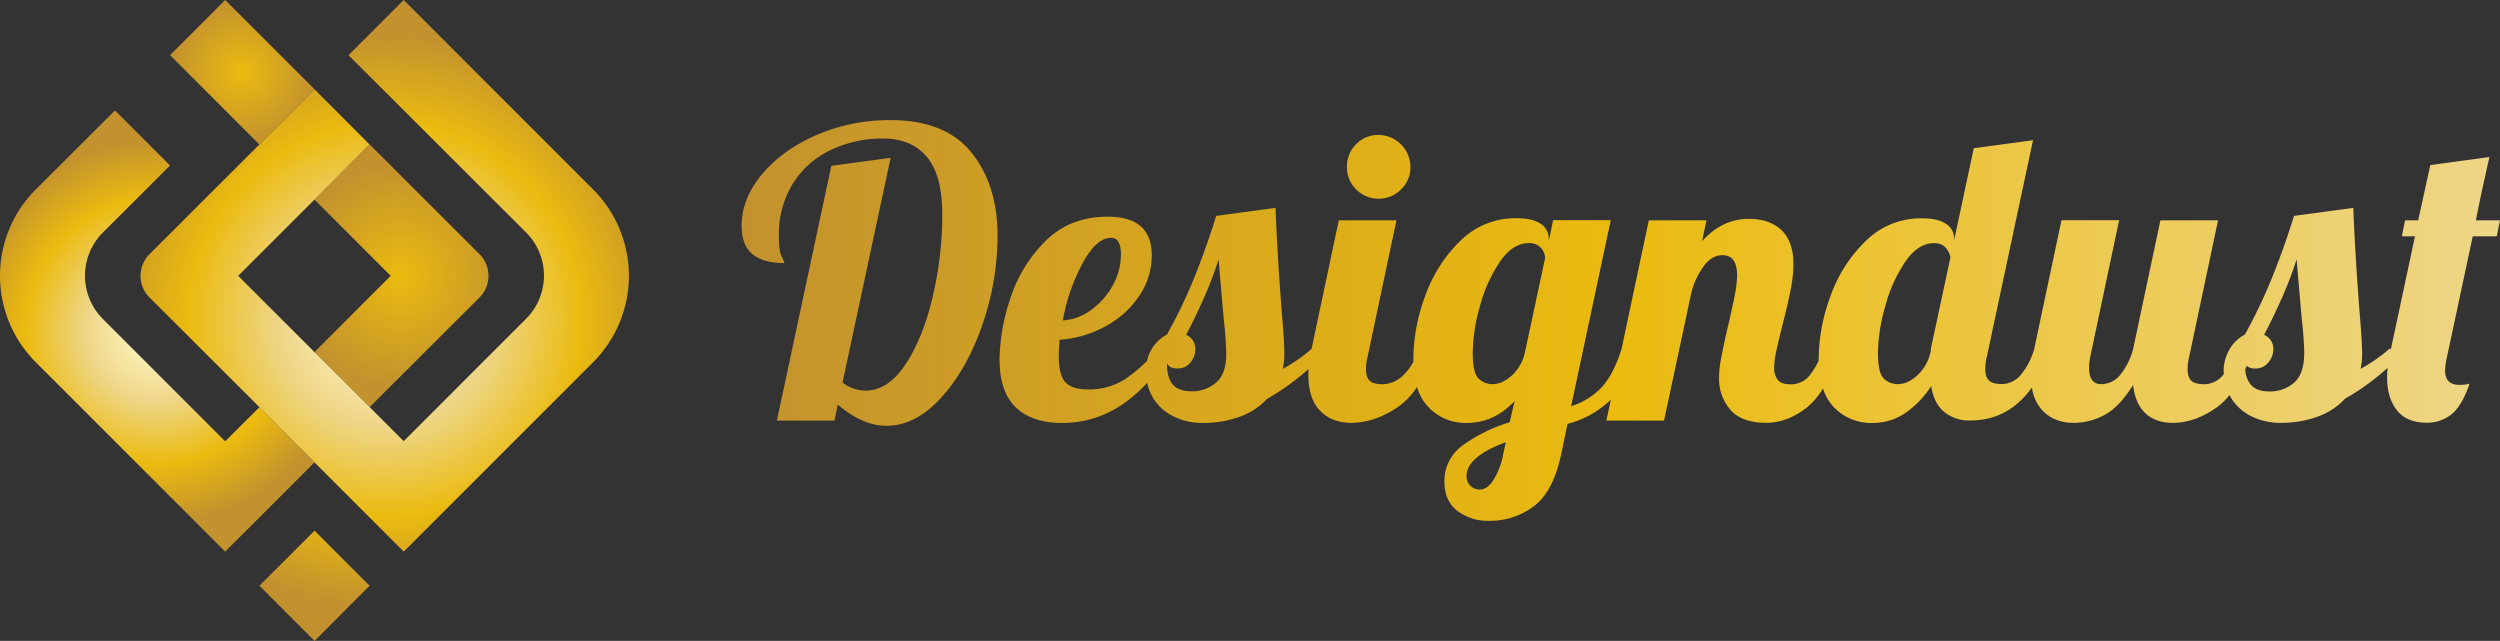 <svg xmlns="http://www.w3.org/2000/svg" xmlns:xlink="http://www.w3.org/1999/xlink" viewBox="0 0 954.01 244.56"><rect x="0" y="0" width="954.01" height="244.56" fill="#333333" stroke="none"/><defs><style>.cls-1{fill:url(#linear-gradient);}.cls-2{fill:url(#radial-gradient);}.cls-3{fill:url(#radial-gradient-2);}.cls-4{fill:url(#Gold_Radial);}.cls-5{fill:url(#Gold_Radial-2);}</style><linearGradient id="linear-gradient" x1="-26885.55" y1="-19682.02" x2="-26214.54" y2="-19682.02" gradientTransform="translate(27168.55 19804.31)" gradientUnits="userSpaceOnUse"><stop offset="0" stop-color="#c3922e"></stop><stop offset="0.5" stop-color="#ebbb10"></stop><stop offset="1" stop-color="#eed688"></stop></linearGradient><radialGradient id="radial-gradient" cx="153.18" cy="105.25" r="42.51" gradientUnits="userSpaceOnUse"><stop offset="0" stop-color="#ebbb10"></stop><stop offset="1" stop-color="#c3922e"></stop></radialGradient><radialGradient id="radial-gradient-2" cx="92.45" cy="27.56" r="27.56" xlink:href="#radial-gradient"></radialGradient><radialGradient id="Gold_Radial" cx="60" cy="126.31" r="73.11" gradientUnits="userSpaceOnUse"><stop offset="0" stop-color="#fffbcc"></stop><stop offset="0.11" stop-color="#fbf2bb"></stop><stop offset="0.34" stop-color="#f0d98e"></stop><stop offset="0.37" stop-color="#eed688"></stop><stop offset="0.69" stop-color="#ebbb10"></stop><stop offset="1" stop-color="#c3922e"></stop></radialGradient><radialGradient id="Gold_Radial-2" cx="146.82" cy="122.28" r="108.71" xlink:href="#Gold_Radial"></radialGradient></defs><g id="Layer_2" data-name="Layer 2"><g id="Layer_1-2" data-name="Layer 1"><path class="cls-1" d="M370.73,58.24q9.94,12.37,9.94,31.64a103.71,103.71,0,0,1-5.89,34.31q-5.88,16.89-15.66,27.59t-20.79,10.7q-9.18,0-18.65-8.1l-1.22,6.12h-22l20.78-97.22,22.63-3.06L321.51,146a14.85,14.85,0,0,0,8.72,3.06q8.72,0,15.36-10.09t10.32-25.68a137.23,137.23,0,0,0,3.66-31.48q0-15-5.88-21.94t-16.43-7A45.58,45.58,0,0,0,316.7,57.4a34.29,34.29,0,0,0-14.29,12.91A36.71,36.71,0,0,0,297.21,90c0,3.77.36,6.4,1.07,7.87a13.75,13.75,0,0,1,1.07,2.52q-8,0-12.15-3.36T283,86.21q0-10.39,7.8-19.72t20.87-15a70.22,70.22,0,0,1,28.2-5.65Q360.8,45.86,370.73,58.24ZM526,75.82a11.91,11.91,0,0,0,8.63-3.52,11.5,11.5,0,0,0,3.59-8.56A12.26,12.26,0,0,0,526,51.51a11.52,11.52,0,0,0-8.56,3.59A11.91,11.91,0,0,0,514,63.74,12,12,0,0,0,526,75.82Zm428,8.25-1.23,6.11h-9.17L933.83,136a25.64,25.64,0,0,0-.77,5.35c0,3.67,1.79,5.5,5.35,5.5a12.25,12.25,0,0,0,4-.46q-3.06,8.87-7.19,11.93a14.78,14.78,0,0,1-9,3q-7.8,0-11.54-4.74t-3.75-12.53a35.58,35.58,0,0,1,.2-3.7,90.89,90.89,0,0,1-16.25,11.8,26.27,26.27,0,0,1-10.93,7,40.39,40.39,0,0,1-13.06,2.21,25,25,0,0,1-12.39-2.83,18.54,18.54,0,0,1-7.48-7.33c-.08-.15-.14-.3-.21-.45a25.56,25.56,0,0,1-4.91,4.73q-8.34,5.88-16.74,5.88-6.57,0-10.47-3.67T814,146.89q-5.21,8.42-10.93,11.47a24.56,24.56,0,0,1-11.7,3q-7.33,0-11.84-4.58a16,16,0,0,1-4.13-8.92q-9,12.57-23.46,12.59a15,15,0,0,1-10.17-3.37q-3.88-3.36-4.81-9.78a36.87,36.87,0,0,1-9.55,10.09,22,22,0,0,1-13.07,4,19.41,19.41,0,0,1-14.52-6,18.47,18.47,0,0,1-4.18-7.15,27.51,27.51,0,0,1-6.29,7.38q-7.43,5.73-15.36,5.73-9.33,0-13.68-5A18,18,0,0,1,656,144.14a39.49,39.49,0,0,1,.76-7.26q.76-4,1.61-7.87t1.14-4.89q1.23-5.36,2.3-10.55a44,44,0,0,0,1.07-8.41q0-7.78-5.51-7.79-4,0-7,3.9a29.79,29.79,0,0,0-4.89,10.16L635,160.5H613l1.7-8c-.21.2-.41.43-.63.62a37.49,37.49,0,0,1-15.9,8.64l-2.29,11q-3.06,14.84-10.55,20.41a27.67,27.67,0,0,1-17,5.58,19.31,19.31,0,0,1-12.23-3.82q-4.89-3.82-4.89-11a16.61,16.61,0,0,1,7-14,60.61,60.61,0,0,1,17.88-8.79L578,153q-7.8,8.4-18.35,8.4a19.43,19.43,0,0,1-14.52-6,18.77,18.77,0,0,1-4.38-7.73,28.23,28.23,0,0,1-7.54,7.81q-8.87,5.88-17.58,5.88-7.33,0-11.84-4.58t-4.51-13.76c0-.69,0-1.45.09-2.25a91.28,91.28,0,0,1-15.83,11.42,26.39,26.39,0,0,1-10.93,7,40.49,40.49,0,0,1-13.07,2.21,24.94,24.94,0,0,1-12.38-2.83,18.51,18.51,0,0,1-7.49-7.33,20.38,20.38,0,0,1-1.94-5.12q-14,15.27-32.45,15.28-11.32,0-17.58-5.88t-6.27-18.42a75.71,75.71,0,0,1,4.13-23.23A53.91,53.91,0,0,1,399,91.94q9.32-9.24,23.69-9.25,16.82,0,16.82,14.68a27.39,27.39,0,0,1-4.9,15.74,36,36,0,0,1-13,11.54,41.91,41.91,0,0,1-17.27,5q-.32,4.59-.31,6.11,0,7.5,2.6,10.17c1.73,1.78,4.54,2.67,8.41,2.67a25.4,25.4,0,0,0,14.14-3.82,56.13,56.13,0,0,0,8.49-7,14.92,14.92,0,0,1,1.9-4.68,14.52,14.52,0,0,1,5.73-5.43A194.39,194.39,0,0,0,455.72,106q4.42-10.92,8.4-23.61l22.62-3.06q.76,19.58,2.6,42.34.77,9.17.77,13.3a23.45,23.45,0,0,1-.61,5.81,63.25,63.25,0,0,0,11-7.64h0l10.39-49.06h22l-11,52a18.83,18.83,0,0,0-.61,4.89c0,2,.48,3.49,1.45,4.36s2.57,1.3,4.81,1.3a11.64,11.64,0,0,0,8.26-3.75,19.33,19.33,0,0,0,3.55-4.85c0-.4,0-.78,0-1.19A69.9,69.9,0,0,1,543.83,113a54.8,54.8,0,0,1,13.45-21.1,29.68,29.68,0,0,1,21.33-8.63q6.25,0,9.32,2.13A6.61,6.61,0,0,1,591,91.1V92l1.68-8h22L599.55,155a27.07,27.07,0,0,0,11.77-7.33q4.41-4.87,7.46-14.44L629.2,84.07h22l-1.68,8q7.63-8.56,17.88-8.56,7.8,0,12.38,4.28t4.59,13a51.62,51.62,0,0,1-1.07,9.86q-1.06,5.43-3.06,13.22-1.21,4.74-2.21,9.25a34.71,34.71,0,0,0-1,7.11,7.25,7.25,0,0,0,1.38,4.73c.92,1.13,2.49,1.69,4.74,1.69a9.08,9.08,0,0,0,7.33-3.29,28.8,28.8,0,0,0,3.54-5.72c0-.26,0-.51,0-.78A69.66,69.66,0,0,1,698.52,113,54.68,54.68,0,0,1,712,91.94a29.65,29.65,0,0,1,21.32-8.63q6.27,0,9.32,2.13a6.61,6.61,0,0,1,3.06,5.66v.61l7.49-35.15,22.62-3.06L758.21,136a18.82,18.82,0,0,0-.62,4.89c0,2,.49,3.49,1.46,4.36s2.57,1.3,4.81,1.3a9.49,9.49,0,0,0,7.41-3.67,26.64,26.64,0,0,0,5-9.78h0l10.4-49.06h22l-11,52a22.4,22.4,0,0,0-.46,4.28q0,6.27,4.59,6.27a9.3,9.3,0,0,0,7.33-3.6,26.65,26.65,0,0,0,4.9-9.86l10.39-49.06h22l-11,52a18.82,18.82,0,0,0-.62,4.89c0,2,.49,3.49,1.46,4.36s2.57,1.3,4.81,1.3a9.48,9.48,0,0,0,7.41-3.67l.14-.18c0-.3-.06-.59-.06-.89a16.08,16.08,0,0,1,2.37-8.79,14.52,14.52,0,0,1,5.73-5.43A194.3,194.3,0,0,0,867,106q4.44-10.92,8.41-23.61l22.62-3.06q.77,19.58,2.6,42.34.76,9.17.77,13.3a22.93,22.93,0,0,1-.62,5.81,62.43,62.43,0,0,0,11-7.65h.62l9.16-42.95h-5l1.22-6.11h5L927.41,63,950,59.92c-.92,3.87-1.43,6.17-1.53,6.88q-1.07,4.28-3.67,17.27ZM405.58,122.28a20.19,20.19,0,0,0,10.78-4,28,28,0,0,0,8.25-9.33,24.2,24.2,0,0,0,3.14-11.92q0-6.27-3.83-6.27-5.49,0-10.77,9.63A73.3,73.3,0,0,0,405.58,122.28Zm62.36,12.84a124.31,124.31,0,0,0-.91-12.84q-1.53-17.41-2-23.38-3.68,12.07-12.38,28.88a5.79,5.79,0,0,1,3.51,5.35,7.87,7.87,0,0,1-1.91,5.2,6,6,0,0,1-4.81,2.29q-3.21,0-4.13-2,0,5.51,2.22,8.1t7.11,2.6a13.8,13.8,0,0,0,9.47-3.37Q467.95,142.61,467.94,135.12Zm106.69,33.63q-15,5.5-15,13a5.1,5.1,0,0,0,1.38,3.52,4.88,4.88,0,0,0,3.82,1.53c1.73,0,3.41-1.18,5-3.52a27.87,27.87,0,0,0,3.83-10.09Zm15-70.31a6,6,0,0,0-1.53-3.75,5.7,5.7,0,0,0-4.73-1.91q-6.12,0-11,7.11A56.26,56.26,0,0,0,564.7,117,67.43,67.43,0,0,0,562,134.66q0,7.65,2.21,9.79a7.56,7.56,0,0,0,5.43,2.14c2.34,0,4.74-1.07,7.18-3.21a16.55,16.55,0,0,0,5.05-8.72Zm154.69-.31c-.92-3.56-3-5.35-6.27-5.35q-6.12,0-11,7.11A56.5,56.5,0,0,0,719.38,117a67.86,67.86,0,0,0-2.75,17.65q0,7.65,2.22,9.79a7.52,7.52,0,0,0,5.42,2.14q3.68,0,7.42-3.37a17.43,17.43,0,0,0,5.12-9.32v-.77Zm135,37a124.31,124.31,0,0,0-.91-12.84q-1.53-17.41-2-23.38Q872.69,111,864,127.78a5.79,5.79,0,0,1,3.51,5.35,7.87,7.87,0,0,1-1.91,5.2,6,6,0,0,1-4.81,2.29,4.9,4.9,0,0,1-3.43-1c-.19.45-.38.92-.58,1.35a10.37,10.37,0,0,0,2.1,5.81q2.21,2.59,7.1,2.6a13.81,13.81,0,0,0,9.48-3.37Q879.27,142.61,879.26,135.12Z"></path><path class="cls-2" d="M183,97,141.05,55.12,120,76.17l29.09,29.09L120,134.35l21.06,21L183,113.5A11.7,11.7,0,0,0,183,97Z"></path><polygon class="cls-3" points="120.01 34.06 85.93 0 64.89 21.05 98.95 55.12 120.01 34.06"></polygon><path class="cls-4" d="M85.93,168.41,39.27,121.73a23.31,23.31,0,0,1,0-33L64.89,63.15l-21-21L13.65,72.29a46.63,46.63,0,0,0,0,65.93L85.93,210.5,120,176.44,99,155.39Z"></path><path class="cls-5" d="M226.34,138.22,154.06,210.5,120,176.44,99,155.39,57.05,113.5a11.65,11.65,0,0,1,0-16.49L99,55.12,120,34.06l21,21.06L120,76.17l-29.1,29.09L120,134.35l21.06,21,13,13,46.67-46.68a23.29,23.29,0,0,0,0-33L133,21.06,154.06,0l72.28,72.29A46.61,46.61,0,0,1,226.34,138.22Zm-85.29,85.29-21,21.05L99,223.51l21.05-21Z"></path></g></g></svg>